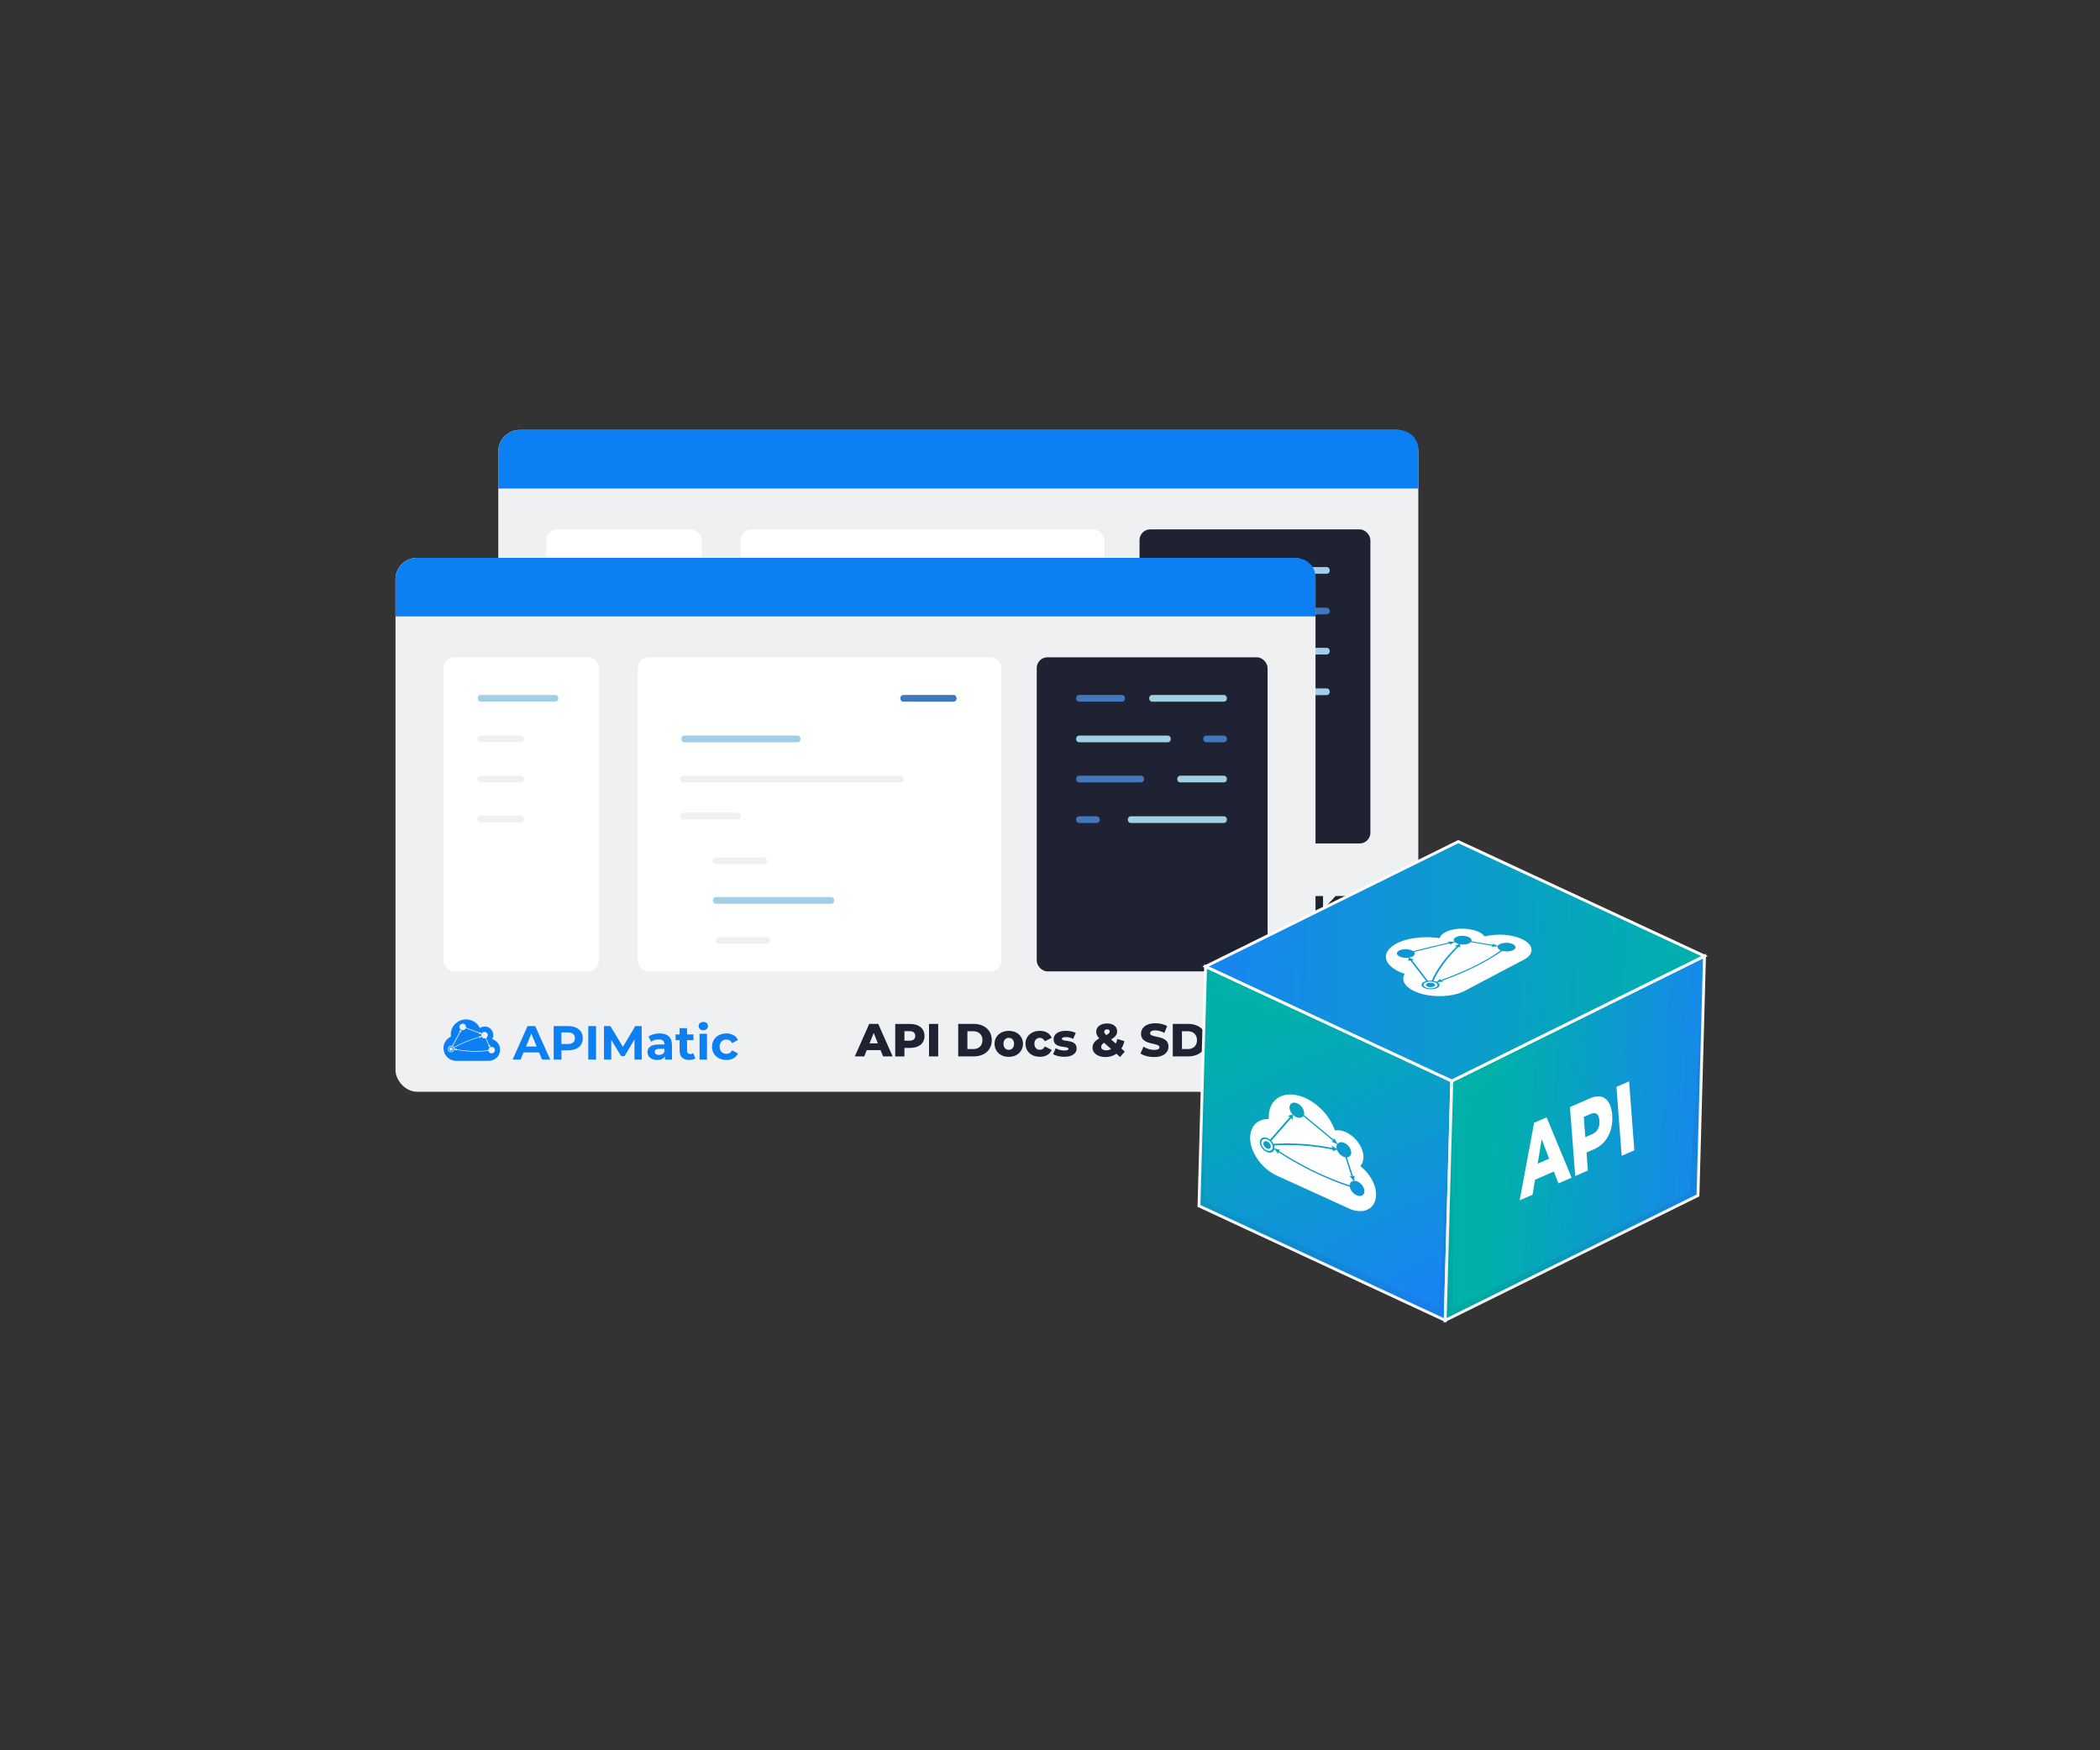 <?xml version="1.0" encoding="UTF-8"?>
<svg xmlns="http://www.w3.org/2000/svg" xmlns:xlink="http://www.w3.org/1999/xlink" viewBox="0 0 600 500">
  <rect x="0" y="0" width="600" height="500" fill="#333333" stroke="none"/>
  <defs>
    <style>
      .cls-1 {
        fill: #3f78bc;
      }

      .cls-1, .cls-2, .cls-3, .cls-4, .cls-5, .cls-6, .cls-7 {
        stroke-width: 0px;
      }

      .cls-8 {
        isolation: isolate;
      }

      .cls-9 {
        fill: url(#linear-gradient);
      }

      .cls-9, .cls-10, .cls-11 {
        stroke: #fff;
        stroke-miterlimit: 10;
        stroke-width: .82px;
      }

      .cls-2 {
        fill: #a2cee6;
      }

      .cls-10 {
        fill: url(#linear-gradient-2);
      }

      .cls-3 {
        fill: #0c7ff2;
      }

      .cls-4 {
        fill: #eef0f2;
      }

      .cls-5 {
        fill: #1f2232;
      }

      .cls-6 {
        fill: #000;
        mix-blend-mode: multiply;
        opacity: .05;
      }

      .cls-7 {
        fill: #fff;
      }

      .cls-11 {
        fill: url(#linear-gradient-3);
      }
    </style>
    <linearGradient id="linear-gradient" x1="473.9" y1="344.23" x2="428.01" y2="259.92" gradientTransform="translate(-106.2 65.45) rotate(-1.2) scale(1.1 .91) skewX(-2.3)" gradientUnits="userSpaceOnUse">
      <stop offset="0" stop-color="#1885f2"/>
      <stop offset="1" stop-color="#00b1a9"/>
    </linearGradient>
    <linearGradient id="linear-gradient-2" x1="550.26" y1="298.65" x2="490.85" y2="297.23" xlink:href="#linear-gradient"/>
    <linearGradient id="linear-gradient-3" x1="416.14" y1="241.52" x2="546.04" y2="241.52" xlink:href="#linear-gradient"/>
  </defs>
  <g class="cls-8">
    <g id="Layer_1" data-name="Layer 1">
      <g>
        <g>
          <rect class="cls-4" x="142.37" y="122.82" width="262.86" height="152.52" rx="6.13" ry="6.13"/>
          <path class="cls-3" d="M142.37,139.55v-10.6c0-.45.06-2.51,1.7-4.23,1.76-1.85,4.03-1.9,4.43-1.9h250.6c.25-.01,3.34-.11,5.11,2.35,1.13,1.56,1.06,3.26,1.02,3.78v10.6H142.37Z"/>
          <g>
            <rect class="cls-7" x="156.08" y="151.23" width="44.42" height="89.72" rx="3.06" ry="3.06"/>
            <rect class="cls-7" x="211.61" y="151.23" width="103.86" height="89.72" rx="3.06" ry="3.06"/>
            <path class="cls-1" d="M287.53,163.91h14.24c1.23,0,1.24-1.92,0-1.92h-14.24c-1.23,0-1.24,1.92,0,1.92h0Z"/>
            <path class="cls-2" d="M225,175.52h32.2c1.23,0,1.24-1.92,0-1.92h-32.2c-1.23,0-1.24,1.92,0,1.92h0Z"/>
            <path class="cls-2" d="M233.97,221.64h32.83c1.23,0,1.24-1.92,0-1.92h-32.83c-1.23,0-1.24,1.92,0,1.92h0Z"/>
            <path class="cls-4" d="M224.68,186.97h61.92c1.23,0,1.24-1.92,0-1.92h-61.92c-1.23,0-1.24,1.92,0,1.92h0Z"/>
            <path class="cls-4" d="M224.68,197.51h15.49c1.23,0,1.24-1.92,0-1.92h-15.49c-1.23,0-1.24,1.92,0,1.92h0Z"/>
            <path class="cls-4" d="M233.97,210.34h13.62c1.23,0,1.24-1.92,0-1.92h-13.62c-1.23,0-1.24,1.92,0,1.92h0Z"/>
            <path class="cls-4" d="M234.89,233.1h13.62c1.23,0,1.24-1.92,0-1.92h-13.62c-1.23,0-1.24,1.92,0,1.92h0Z"/>
            <path class="cls-2" d="M166.78,163.91h21.19c1.23,0,1.24-1.92,0-1.92h-21.19c-1.23,0-1.24,1.92,0,1.92h0Z"/>
            <path class="cls-4" d="M166.78,175.52h11.4c1.23,0,1.24-1.92,0-1.92h-11.4c-1.23,0-1.24,1.92,0,1.92h0Z"/>
            <path class="cls-4" d="M166.78,186.97h11.4c1.23,0,1.24-1.92,0-1.92h-11.4c-1.23,0-1.24,1.92,0,1.92h0Z"/>
            <path class="cls-4" d="M166.78,198.42h11.4c1.23,0,1.24-1.92,0-1.92h-11.4c-1.23,0-1.24,1.92,0,1.92h0Z"/>
            <rect class="cls-5" x="325.58" y="151.23" width="65.96" height="89.72" rx="3.06" ry="3.06"/>
            <path class="cls-2" d="M358.63,163.91h20.38c1.23,0,1.24-1.92,0-1.92h-20.38c-1.23,0-1.24,1.92,0,1.92h0Z"/>
            <path class="cls-2" d="M352.53,198.57h26.48c1.23,0,1.24-1.92,0-1.92h-26.48c-1.23,0-1.24,1.92,0,1.92h0Z"/>
            <path class="cls-2" d="M337.75,175.52h25.21c1.23,0,1.24-1.92,0-1.92h-25.21c-1.23,0-1.24,1.92,0,1.92h0Z"/>
            <path class="cls-1" d="M337.75,163.91h12.15c1.23,0,1.24-1.92,0-1.92h-12.15c-1.23,0-1.24,1.92,0,1.92h0Z"/>
            <path class="cls-1" d="M374.1,175.52h4.9c.5,0,.98-.44.96-.96s-.42-.96-.96-.96h-4.9c-.5,0-.98.44-.96.96s.42.96.96.96h0Z"/>
            <path class="cls-1" d="M337.75,198.57h4.9c.5,0,.98-.44.96-.96s-.42-.96-.96-.96h-4.9c-.5,0-.98.44-.96.96s.42.96.96.96h0Z"/>
            <path class="cls-1" d="M337.75,186.97h17.57c1.23,0,1.24-1.92,0-1.92h-17.57c-1.23,0-1.24,1.92,0,1.92h0Z"/>
            <path class="cls-2" d="M366.65,186.97h12.36c1.23,0,1.24-1.92,0-1.92h-12.36c-1.23,0-1.24,1.92,0,1.92h0Z"/>
          </g>
          <g>
            <path class="cls-5" d="M280.96,263.44h-3.93l-.73,1.8h-2.68l4.1-9.28h2.59l4.11,9.28h-2.73l-.73-1.8ZM280.19,261.51l-1.19-2.97-1.19,2.97h2.39Z"/>
            <path class="cls-5" d="M293.53,259.4c0,2.11-1.59,3.42-4.12,3.42h-1.62v2.43h-2.63v-9.28h4.24c2.53,0,4.12,1.31,4.12,3.43ZM290.88,259.4c0-.86-.54-1.37-1.63-1.37h-1.46v2.72h1.46c1.09,0,1.63-.5,1.63-1.35Z"/>
            <path class="cls-5" d="M294.8,255.97h2.63v9.28h-2.63v-9.28Z"/>
            <path class="cls-5" d="M303.15,255.97h4.39c3.08,0,5.19,1.79,5.19,4.64s-2.11,4.64-5.19,4.64h-4.39v-9.28ZM307.44,263.15c1.58,0,2.64-.94,2.64-2.55s-1.06-2.55-2.64-2.55h-1.66v5.09h1.66Z"/>
            <path class="cls-5" d="M313.54,261.64c0-2.16,1.71-3.7,4.06-3.7s4.06,1.54,4.06,3.7-1.68,3.73-4.06,3.73-4.06-1.55-4.06-3.73ZM319.11,261.64c0-1.09-.65-1.7-1.51-1.7s-1.51.61-1.51,1.7.66,1.72,1.51,1.72,1.51-.62,1.51-1.72Z"/>
            <path class="cls-5" d="M322.37,261.64c0-2.16,1.71-3.7,4.12-3.7,1.63,0,2.88.73,3.37,1.98l-1.95.99c-.34-.68-.85-.97-1.43-.97-.88,0-1.56.61-1.56,1.7s.69,1.72,1.56,1.72c.58,0,1.09-.29,1.43-.97l1.95.99c-.49,1.25-1.74,1.98-3.37,1.98-2.41,0-4.12-1.54-4.12-3.73Z"/>
            <path class="cls-5" d="M330.24,264.63l.76-1.72c.66.41,1.63.66,2.51.66s1.13-.19,1.13-.49c0-.97-4.24.13-4.24-2.75,0-1.35,1.25-2.39,3.5-2.39,1.01,0,2.12.21,2.84.61l-.76,1.71c-.72-.4-1.43-.53-2.07-.53-.85,0-1.15.24-1.15.5,0,.99,4.23-.08,4.23,2.77,0,1.33-1.22,2.36-3.55,2.36-1.22,0-2.48-.31-3.18-.74Z"/>
            <path class="cls-5" d="M349.39,265.41l-1.05-.93c-.86.61-1.94.95-3.12.95-2.14,0-3.7-1.1-3.7-2.61,0-1.18.6-2,1.94-2.73-.61-.62-.89-1.23-.89-1.87,0-1.42,1.23-2.39,3.12-2.39,1.71,0,2.86.86,2.86,2.23,0,.95-.54,1.67-1.72,2.32l1.35,1.21c.19-.4.32-.84.41-1.33l2.03.61c-.17.78-.46,1.5-.86,2.11l.98.88-1.35,1.55ZM346.83,263.13l-2-1.78c-.6.36-.84.73-.84,1.19,0,.56.54.97,1.42.97.5,0,.99-.13,1.42-.38ZM344.87,258.18c0,.29.12.52.6.97.72-.38.97-.69.97-1.03,0-.37-.25-.62-.74-.62-.53,0-.82.29-.82.69Z"/>
            <path class="cls-5" d="M355.22,264.41l.86-1.94c.82.54,1.99.92,3.06.92s1.51-.31,1.51-.76c0-1.47-5.28-.4-5.28-3.85,0-1.66,1.35-3.01,4.11-3.01,1.21,0,2.45.28,3.37.81l-.81,1.95c-.89-.48-1.76-.72-2.57-.72-1.1,0-1.5.37-1.5.84,0,1.42,5.26.36,5.26,3.78,0,1.62-1.35,3-4.11,3-1.53,0-3.04-.41-3.91-1.02Z"/>
            <path class="cls-5" d="M364.45,255.97h4.39c3.08,0,5.19,1.79,5.19,4.64s-2.11,4.64-5.19,4.64h-4.39v-9.28ZM368.74,263.15c1.58,0,2.64-.94,2.64-2.55s-1.06-2.55-2.64-2.55h-1.66v5.09h1.66Z"/>
            <path class="cls-5" d="M378.99,261.88l-.98,1.05v2.32h-2.6v-9.28h2.6v3.86l3.59-3.86h2.89l-3.79,4.11,3.99,5.17h-3.05l-2.65-3.37Z"/>
            <path class="cls-5" d="M384.53,264.63l.76-1.72c.66.41,1.63.66,2.51.66s1.13-.19,1.13-.49c0-.97-4.24.13-4.24-2.75,0-1.35,1.25-2.39,3.5-2.39,1.01,0,2.12.21,2.84.61l-.76,1.71c-.72-.4-1.43-.53-2.07-.53-.85,0-1.15.24-1.15.5,0,.99,4.23-.08,4.23,2.77,0,1.33-1.22,2.36-3.55,2.36-1.22,0-2.48-.31-3.18-.74Z"/>
          </g>
          <g id="Group_131" data-name="Group 131">
            <g id="Group_2" data-name="Group 2">
              <path id="Shape_4_copy" data-name="Shape 4 copy" class="cls-3" d="M167.32,266.52h-7.66c-1.37-.03-2.6-.81-3.21-2.04-.19-.38-.31-.79-.35-1.22-.02-.18-.02-.37-.02-.55.03-.64.24-1.27.6-1.81.36-.54.86-.98,1.44-1.26.03-.02.08-.03.07-.08-.06-.47-.05-.95.04-1.41.14-.7.45-1.34.91-1.89.89-1.06,2.22-1.65,3.6-1.58.73.04,1.44.25,2.06.62.61.36,1.11.87,1.48,1.47.08.12.13.25.21.37.94-.64,2.19-.55,3.03.21.45.41.73.98.78,1.59.03.42-.05.84-.24,1.22-.02.04-.04.08-.06.12.19.07.38.15.56.24.63.34,1.13.88,1.42,1.53.29.66.34,1.4.16,2.09-.14.52-.41,1-.79,1.38-.59.6-1.39.95-2.23.98-.6,0-1.2,0-1.81,0ZM168.91,263.67c.03.06.06.12.08.18.23.47.8.65,1.27.42.17-.09.32-.22.41-.39.14-.25.15-.56.02-.82-.13-.28-.4-.48-.71-.53-.19-.03-.39,0-.57.08-.03-.23-.02-.47-.03-.7-.06.05-.11.12-.17.18-.03-.05-.06-.1-.08-.16-.3-.63-.58-1.26-.85-1.9-.02-.04.02-.07.05-.09.2-.13.34-.32.39-.55.05-.22.02-.46-.08-.66-.14-.25-.39-.43-.68-.47-.24-.04-.49.02-.69.15-.12.09-.23.21-.31.35-.17-.17-.32-.36-.48-.53-.03.08-.01.16-.03.24-.02,0-.05,0-.07-.02-1.27-.48-2.55-.95-3.83-1.41-.03,0-.07-.03-.05-.07.06-.36-.1-.73-.41-.93-.26-.17-.59-.2-.88-.08-.19.08-.34.21-.45.38-.17.28-.17.62-.02.91.09.15.21.27.35.37-.19.16-.39.29-.58.45.09,0,.17.02.26.04-.73,1.37-1.46,2.73-2.19,4.1-.01.04-.05.03-.08.02-.39-.11-.81.05-1.04.39-.18.27-.2.61-.06.9.23.47.8.66,1.27.43.06-.03.11-.06.17-.1.2-.16.33-.39.36-.64.19.14.36.3.55.44,0-.09-.02-.17-.02-.26.07,0,.14.02.21.03,2.91.53,5.88.62,8.81.26.05,0,.1-.02.15-.02,0,0,.02,0,.03,0ZM157.89,263.75c-.27-.15-.42-.45-.37-.75.07-.4.46-.67.86-.59.25.04.46.21.55.45.1.25.05.53-.12.73-.14.16-.35.26-.57.26-.12,0-.25-.03-.35-.09ZM158.11,262.67c-.21.06-.36.27-.34.49.02.23.21.42.44.43.24.01.46-.15.5-.39.03-.18-.05-.37-.2-.47-.08-.05-.17-.08-.27-.08-.05,0-.09,0-.14.02h0ZM163.75,263.68c-1.33-.07-2.66-.22-3.97-.48.04-.08.09-.15.14-.22-.23.03-.46.1-.7.13-.03-.03-.01-.09-.03-.13,0-.08-.05-.15-.05-.22.65-.37,1.32-.7,2-1.02,1.55-.72,3.16-1.33,4.8-1.8.17-.05.34-.1.51-.14,0,.08,0,.15,0,.23.17-.15.34-.31.51-.46.09.17.22.31.39.41.22.12.48.15.72.09.03-.02.04.03.06.05.18.41.36.82.54,1.23.12.28.26.56.38.84-.09.02-.18.03-.27.04.04.04.09.08.14.11.14.11.29.2.43.32-.21.13-.36.34-.42.58-.02.08-.01.17-.03.24-.71.1-1.43.16-2.15.2-.53.03-1.06.04-1.6.04-.47,0-.93-.01-1.39-.04h0ZM159.02,262.57c-.08-.09-.17-.18-.27-.25.56-1.04,1.12-2.08,1.68-3.12.18-.33.35-.67.54-1,.07.05.13.11.19.17,0-.24,0-.47,0-.71.16.07.33.1.5.09.34-.03.63-.23.78-.53.06.02.13.04.19.06.92.32,1.83.66,2.74,1,.34.13.68.25,1.02.39-.06.07-.12.13-.18.2.24,0,.48-.03.73-.03-.04.11-.06.22-.06.33,0,.11.02.22.04.32-.23-.03-.45-.07-.68-.1.06.08.11.15.17.23-.03.02-.07.04-.11.04-2.51.69-4.92,1.67-7.2,2.92-.02.01-.03.02-.05.02-.01,0-.02,0-.03-.02h0Z"/>
            </g>
            <g>
              <path class="cls-3" d="M183.4,264.1h-4.45l-.85,2.05h-2.27l4.27-9.57h2.19l4.28,9.57h-2.33l-.85-2.05ZM182.71,262.42l-1.52-3.67-1.52,3.67h3.04Z"/>
              <path class="cls-3" d="M195.88,260.05c0,2.13-1.6,3.46-4.16,3.46h-1.93v2.64h-2.22v-9.57h4.14c2.56,0,4.16,1.33,4.16,3.47ZM193.64,260.05c0-1.05-.68-1.67-2.04-1.67h-1.81v3.32h1.81c1.35,0,2.04-.62,2.04-1.66Z"/>
              <path class="cls-3" d="M197.45,256.58h2.22v9.57h-2.22v-9.57Z"/>
              <path class="cls-3" d="M210.65,266.15v-5.74s-2.83,4.73-2.83,4.73h-1l-2.8-4.61v5.62h-2.08v-9.57h1.83l3.58,5.95,3.53-5.95h1.82l.03,9.57h-2.08Z"/>
              <path class="cls-3" d="M221.36,261.96v4.2h-2v-.92c-.4.67-1.16,1.03-2.24,1.03-1.72,0-2.75-.96-2.75-2.23s.92-2.2,3.16-2.2h1.7c0-.92-.55-1.45-1.7-1.45-.78,0-1.59.26-2.12.68l-.77-1.49c.81-.57,2-.89,3.17-.89,2.24,0,3.54,1.04,3.54,3.27ZM219.23,263.83v-.75h-1.46c-1,0-1.31.37-1.31.86,0,.53.45.89,1.2.89.71,0,1.33-.33,1.57-1Z"/>
              <path class="cls-3" d="M228.04,265.8c-.44.31-1.08.46-1.74.46-1.74,0-2.75-.89-2.75-2.64v-3.02h-1.14v-1.64h1.14v-1.79h2.13v1.79h1.83v1.64h-1.83v3c0,.63.34.97.92.97.31,0,.63-.1.86-.27l.57,1.5Z"/>
              <path class="cls-3" d="M228.98,256.58c0-.67.53-1.19,1.33-1.19s1.33.49,1.33,1.15c0,.71-.53,1.23-1.33,1.23s-1.33-.52-1.33-1.19ZM229.24,258.8h2.13v7.36h-2.13v-7.36Z"/>
              <path class="cls-3" d="M232.81,262.48c0-2.22,1.71-3.79,4.1-3.79,1.55,0,2.76.67,3.3,1.87l-1.65.89c-.4-.7-.98-1.01-1.66-1.01-1.08,0-1.93.75-1.93,2.04s.85,2.04,1.93,2.04c.67,0,1.26-.3,1.66-1.01l1.65.9c-.53,1.18-1.75,1.86-3.3,1.86-2.39,0-4.1-1.57-4.1-3.79Z"/>
            </g>
          </g>
        </g>
        <g>
          <rect class="cls-4" x="113" y="159.36" width="262.86" height="152.52" rx="6.13" ry="6.13"/>
          <path class="cls-3" d="M113,176.09v-10.6c0-.45.06-2.51,1.7-4.23,1.76-1.85,4.03-1.9,4.43-1.9h250.6c.25-.01,3.34-.11,5.11,2.35,1.13,1.56,1.06,3.26,1.02,3.78v10.6H113Z"/>
          <g>
            <rect class="cls-7" x="126.71" y="187.77" width="44.42" height="89.72" rx="3.06" ry="3.06"/>
            <rect class="cls-7" x="182.23" y="187.77" width="103.86" height="89.72" rx="3.06" ry="3.06"/>
            <path class="cls-1" d="M258.16,200.45h14.24c1.23,0,1.24-1.92,0-1.92h-14.24c-1.23,0-1.24,1.92,0,1.92h0Z"/>
            <path class="cls-2" d="M195.62,212.05h32.2c1.23,0,1.24-1.92,0-1.92h-32.2c-1.23,0-1.24,1.92,0,1.92h0Z"/>
            <path class="cls-2" d="M204.6,258.18h32.83c1.23,0,1.24-1.92,0-1.92h-32.83c-1.23,0-1.24,1.92,0,1.92h0Z"/>
            <path class="cls-4" d="M195.31,223.51h61.92c1.23,0,1.24-1.92,0-1.92h-61.92c-1.23,0-1.24,1.92,0,1.92h0Z"/>
            <path class="cls-4" d="M195.31,234.05h15.49c1.23,0,1.24-1.92,0-1.92h-15.49c-1.23,0-1.24,1.92,0,1.92h0Z"/>
            <path class="cls-4" d="M204.6,246.88h13.62c1.23,0,1.24-1.92,0-1.92h-13.62c-1.23,0-1.24,1.92,0,1.92h0Z"/>
            <path class="cls-4" d="M205.52,269.63h13.62c1.23,0,1.24-1.92,0-1.92h-13.62c-1.23,0-1.24,1.92,0,1.92h0Z"/>
            <path class="cls-2" d="M137.41,200.45h21.19c1.23,0,1.24-1.92,0-1.92h-21.19c-1.23,0-1.24,1.92,0,1.92h0Z"/>
            <path class="cls-4" d="M137.41,212.05h11.4c1.23,0,1.24-1.92,0-1.92h-11.4c-1.23,0-1.24,1.92,0,1.92h0Z"/>
            <path class="cls-4" d="M137.41,223.51h11.4c1.23,0,1.24-1.92,0-1.92h-11.4c-1.23,0-1.24,1.92,0,1.92h0Z"/>
            <path class="cls-4" d="M137.41,234.96h11.4c1.23,0,1.24-1.92,0-1.92h-11.4c-1.23,0-1.24,1.92,0,1.92h0Z"/>
            <rect class="cls-5" x="296.21" y="187.77" width="65.96" height="89.72" rx="3.06" ry="3.06"/>
            <path class="cls-2" d="M329.25,200.45h20.38c1.23,0,1.24-1.92,0-1.92h-20.38c-1.23,0-1.24,1.92,0,1.92h0Z"/>
            <path class="cls-2" d="M323.15,235.1h26.48c1.23,0,1.24-1.92,0-1.92h-26.48c-1.23,0-1.24,1.92,0,1.92h0Z"/>
            <path class="cls-2" d="M308.38,212.05h25.21c1.23,0,1.24-1.92,0-1.92h-25.21c-1.23,0-1.24,1.92,0,1.92h0Z"/>
            <path class="cls-1" d="M308.38,200.45h12.15c1.23,0,1.24-1.92,0-1.92h-12.15c-1.23,0-1.24,1.92,0,1.92h0Z"/>
            <path class="cls-1" d="M344.73,212.05h4.9c.5,0,.98-.44.96-.96s-.42-.96-.96-.96h-4.9c-.5,0-.98.44-.96.96s.42.96.96.96h0Z"/>
            <path class="cls-1" d="M308.38,235.1h4.9c.5,0,.98-.44.96-.96s-.42-.96-.96-.96h-4.9c-.5,0-.98.44-.96.96s.42.96.96.96h0Z"/>
            <path class="cls-1" d="M308.38,223.51h17.57c1.23,0,1.24-1.92,0-1.92h-17.57c-1.23,0-1.24,1.92,0,1.92h0Z"/>
            <path class="cls-2" d="M337.27,223.51h12.36c1.23,0,1.24-1.92,0-1.92h-12.36c-1.23,0-1.24,1.92,0,1.92h0Z"/>
          </g>
          <g>
            <path class="cls-5" d="M251.58,299.98h-3.93l-.73,1.8h-2.68l4.1-9.28h2.59l4.11,9.28h-2.73l-.73-1.8ZM250.82,298.05l-1.19-2.97-1.19,2.97h2.39Z"/>
            <path class="cls-5" d="M264.15,295.94c0,2.11-1.59,3.42-4.12,3.42h-1.62v2.43h-2.63v-9.28h4.24c2.53,0,4.12,1.31,4.12,3.43ZM261.5,295.94c0-.86-.54-1.37-1.63-1.37h-1.46v2.72h1.46c1.09,0,1.63-.5,1.63-1.35Z"/>
            <path class="cls-5" d="M265.43,292.5h2.63v9.28h-2.63v-9.28Z"/>
            <path class="cls-5" d="M273.78,292.5h4.39c3.08,0,5.19,1.79,5.19,4.64s-2.11,4.64-5.19,4.64h-4.39v-9.28ZM278.06,299.69c1.58,0,2.64-.94,2.64-2.55s-1.06-2.55-2.64-2.55h-1.66v5.09h1.66Z"/>
            <path class="cls-5" d="M284.16,298.18c0-2.16,1.71-3.7,4.06-3.7s4.06,1.54,4.06,3.7-1.68,3.73-4.06,3.73-4.06-1.55-4.06-3.73ZM289.73,298.18c0-1.09-.65-1.7-1.51-1.7s-1.51.61-1.51,1.7.66,1.72,1.51,1.72,1.51-.62,1.51-1.72Z"/>
            <path class="cls-5" d="M292.99,298.18c0-2.16,1.71-3.7,4.12-3.7,1.63,0,2.88.73,3.37,1.98l-1.95.99c-.34-.68-.85-.97-1.43-.97-.88,0-1.56.61-1.56,1.7s.69,1.72,1.56,1.72c.58,0,1.09-.29,1.43-.97l1.95.99c-.49,1.25-1.74,1.98-3.37,1.98-2.41,0-4.12-1.54-4.12-3.73Z"/>
            <path class="cls-5" d="M300.87,301.16l.76-1.72c.66.41,1.63.66,2.51.66s1.13-.19,1.13-.49c0-.97-4.24.13-4.24-2.75,0-1.35,1.25-2.39,3.5-2.39,1.01,0,2.12.21,2.84.61l-.76,1.71c-.72-.4-1.43-.53-2.07-.53-.85,0-1.15.24-1.15.5,0,.99,4.23-.08,4.23,2.77,0,1.33-1.22,2.36-3.55,2.36-1.22,0-2.48-.31-3.18-.74Z"/>
            <path class="cls-5" d="M320.02,301.95l-1.05-.93c-.86.61-1.94.95-3.12.95-2.14,0-3.7-1.1-3.7-2.61,0-1.18.6-2,1.94-2.73-.61-.62-.89-1.23-.89-1.87,0-1.42,1.23-2.39,3.12-2.39,1.71,0,2.86.86,2.86,2.23,0,.95-.54,1.67-1.72,2.32l1.35,1.21c.19-.4.32-.84.41-1.33l2.03.61c-.17.78-.46,1.5-.86,2.11l.98.88-1.35,1.55ZM317.46,299.67l-2-1.78c-.6.36-.84.73-.84,1.19,0,.56.54.97,1.42.97.5,0,.99-.13,1.42-.38ZM315.49,294.72c0,.29.12.52.6.97.72-.38.97-.69.97-1.03,0-.37-.25-.62-.74-.62-.53,0-.82.29-.82.69Z"/>
            <path class="cls-5" d="M325.85,300.95l.86-1.94c.82.54,1.99.92,3.06.92s1.51-.31,1.51-.76c0-1.47-5.28-.4-5.28-3.85,0-1.66,1.35-3.01,4.11-3.01,1.21,0,2.45.28,3.37.81l-.81,1.95c-.89-.48-1.76-.72-2.57-.72-1.1,0-1.5.37-1.5.84,0,1.42,5.26.36,5.26,3.78,0,1.62-1.35,3-4.11,3-1.53,0-3.04-.41-3.91-1.02Z"/>
            <path class="cls-5" d="M335.08,292.5h4.39c3.08,0,5.19,1.79,5.19,4.64s-2.11,4.64-5.19,4.64h-4.39v-9.28ZM339.36,299.69c1.58,0,2.64-.94,2.64-2.55s-1.06-2.55-2.64-2.55h-1.66v5.09h1.66Z"/>
            <path class="cls-5" d="M349.61,298.42l-.98,1.05v2.32h-2.6v-9.28h2.6v3.86l3.59-3.86h2.89l-3.79,4.11,3.99,5.17h-3.05l-2.65-3.37Z"/>
            <path class="cls-5" d="M355.15,301.16l.76-1.72c.66.41,1.63.66,2.51.66s1.13-.19,1.13-.49c0-.97-4.24.13-4.24-2.75,0-1.35,1.25-2.39,3.5-2.39,1.01,0,2.12.21,2.84.61l-.76,1.71c-.72-.4-1.43-.53-2.07-.53-.85,0-1.15.24-1.15.5,0,.99,4.23-.08,4.23,2.77,0,1.33-1.22,2.36-3.55,2.36-1.22,0-2.48-.31-3.18-.74Z"/>
          </g>
          <g id="Group_131-2" data-name="Group 131">
            <g id="Group_2-2" data-name="Group 2">
              <path id="Shape_4_copy-2" data-name="Shape 4 copy" class="cls-3" d="M137.95,303.06h-7.66c-1.37-.03-2.6-.81-3.21-2.04-.19-.38-.31-.79-.35-1.22-.02-.18-.02-.37-.02-.55.03-.64.24-1.27.6-1.81.36-.54.86-.98,1.44-1.26.03-.02.08-.03.07-.08-.06-.47-.05-.95.04-1.41.14-.7.45-1.34.91-1.89.89-1.06,2.22-1.65,3.6-1.58.73.04,1.44.25,2.06.62.61.36,1.11.87,1.48,1.47.08.12.13.25.21.37.94-.64,2.19-.55,3.03.21.45.41.73.98.78,1.59.03.42-.05.84-.24,1.22-.02.04-.04.08-.06.12.19.07.38.15.56.24.63.34,1.13.88,1.42,1.53.29.66.34,1.4.16,2.09-.14.52-.41,1-.79,1.38-.59.6-1.39.95-2.23.98-.6,0-1.2,0-1.81,0ZM139.54,300.21c.03.06.06.12.08.18.23.47.8.65,1.27.42.17-.09.32-.22.41-.39.14-.25.15-.56.02-.82-.13-.28-.4-.48-.71-.53-.19-.03-.39,0-.57.08-.03-.23-.02-.47-.03-.7-.06.05-.11.12-.17.18-.03-.05-.06-.1-.08-.16-.3-.63-.58-1.26-.85-1.9-.02-.04.02-.07.05-.09.2-.13.34-.32.39-.55.05-.22.02-.46-.08-.66-.14-.25-.39-.43-.68-.47-.24-.04-.49.02-.69.15-.12.09-.23.21-.31.35-.17-.17-.32-.36-.48-.53-.03.08-.01.16-.03.24-.02,0-.05,0-.07-.02-1.27-.48-2.55-.95-3.83-1.41-.03,0-.07-.03-.05-.07.06-.36-.1-.73-.41-.93-.26-.17-.59-.2-.88-.08-.19.08-.34.21-.45.38-.17.28-.17.62-.02.91.09.15.21.27.35.37-.19.16-.39.29-.58.45.09,0,.17.02.26.04-.73,1.37-1.46,2.73-2.19,4.1-.01.04-.05.03-.08.02-.39-.11-.81.05-1.04.39-.18.27-.2.61-.06.9.23.47.8.66,1.27.43.06-.03.11-.06.17-.1.2-.16.33-.39.36-.64.19.14.36.3.55.44,0-.09-.02-.17-.02-.26.07,0,.14.02.21.03,2.91.53,5.88.62,8.81.26.05,0,.1-.02.15-.02,0,0,.02,0,.03,0ZM128.52,300.29c-.27-.15-.42-.45-.37-.75.07-.4.46-.67.86-.59.25.04.46.21.55.45.1.25.05.53-.12.73-.14.16-.35.26-.57.26-.12,0-.25-.03-.35-.09ZM128.74,299.21c-.21.06-.36.27-.34.49.02.23.21.42.44.43.24.01.46-.15.5-.39.03-.18-.05-.37-.2-.47-.08-.05-.17-.08-.27-.08-.05,0-.09,0-.14.02h0ZM134.37,300.22c-1.33-.07-2.66-.22-3.97-.48.04-.08.09-.15.14-.22-.23.03-.46.1-.7.13-.03-.03-.01-.09-.03-.13,0-.08-.05-.15-.05-.22.65-.37,1.32-.7,2-1.02,1.55-.72,3.16-1.33,4.8-1.8.17-.05.34-.1.51-.14,0,.08,0,.15,0,.23.17-.15.34-.31.51-.46.09.17.22.31.39.41.22.12.48.15.72.09.03-.02.04.03.06.05.18.41.36.82.54,1.23.12.28.26.56.38.84-.09.02-.18.03-.27.04.04.04.09.08.14.11.14.11.29.2.43.32-.21.13-.36.34-.42.58-.02.08-.01.17-.03.24-.71.1-1.43.16-2.15.2-.53.03-1.06.04-1.6.04-.47,0-.93-.01-1.39-.04h0ZM129.64,299.11c-.08-.09-.17-.18-.27-.25.56-1.04,1.12-2.08,1.68-3.12.18-.33.35-.67.54-1,.07.05.13.11.19.17,0-.24,0-.47,0-.71.16.07.33.1.5.09.34-.03.63-.23.78-.53.06.02.13.04.19.06.92.32,1.83.66,2.74,1,.34.13.68.25,1.02.39-.06.07-.12.13-.18.2.24,0,.48-.03.73-.03-.04.11-.06.22-.06.33,0,.11.02.22.04.32-.23-.03-.45-.07-.68-.1.06.08.11.15.17.23-.03.02-.07.04-.11.04-2.51.69-4.92,1.67-7.2,2.92-.02.01-.03.02-.05.02-.01,0-.02,0-.03-.02h0Z"/>
            </g>
            <g>
              <path class="cls-3" d="M154.03,300.64h-4.45l-.85,2.05h-2.27l4.27-9.57h2.19l4.28,9.57h-2.33l-.85-2.05ZM153.33,298.96l-1.52-3.67-1.52,3.67h3.04Z"/>
              <path class="cls-3" d="M166.51,296.59c0,2.13-1.6,3.46-4.16,3.46h-1.93v2.64h-2.22v-9.57h4.14c2.56,0,4.16,1.33,4.16,3.47ZM164.26,296.59c0-1.05-.68-1.67-2.04-1.67h-1.81v3.32h1.81c1.35,0,2.04-.62,2.04-1.66Z"/>
              <path class="cls-3" d="M168.08,293.12h2.22v9.57h-2.22v-9.57Z"/>
              <path class="cls-3" d="M181.28,302.69v-5.74s-2.83,4.73-2.83,4.73h-1l-2.8-4.61v5.62h-2.08v-9.57h1.83l3.58,5.95,3.53-5.95h1.82l.03,9.57h-2.08Z"/>
              <path class="cls-3" d="M191.99,298.49v4.2h-2v-.92c-.4.67-1.16,1.03-2.24,1.03-1.72,0-2.75-.96-2.75-2.23s.92-2.2,3.16-2.2h1.7c0-.92-.55-1.45-1.7-1.45-.78,0-1.59.26-2.12.68l-.77-1.49c.81-.57,2-.89,3.17-.89,2.24,0,3.54,1.04,3.54,3.27ZM189.85,300.37v-.75h-1.46c-1,0-1.31.37-1.31.86,0,.53.45.89,1.2.89.71,0,1.33-.33,1.57-1Z"/>
              <path class="cls-3" d="M198.66,302.34c-.44.31-1.08.46-1.74.46-1.74,0-2.75-.89-2.75-2.64v-3.02h-1.14v-1.64h1.14v-1.79h2.13v1.79h1.83v1.64h-1.83v3c0,.63.34.97.92.97.31,0,.63-.1.86-.27l.57,1.5Z"/>
              <path class="cls-3" d="M199.61,293.12c0-.67.53-1.19,1.33-1.19s1.33.49,1.33,1.15c0,.71-.53,1.23-1.33,1.23s-1.33-.52-1.33-1.19ZM199.87,295.33h2.13v7.36h-2.13v-7.36Z"/>
              <path class="cls-3" d="M203.44,299.01c0-2.22,1.71-3.79,4.1-3.79,1.55,0,2.76.67,3.3,1.87l-1.65.89c-.4-.7-.98-1.01-1.66-1.01-1.08,0-1.93.75-1.93,2.04s.85,2.04,1.93,2.04c.67,0,1.26-.3,1.66-1.01l1.65.9c-.53,1.18-1.75,1.86-3.3,1.86-2.39,0-4.1-1.57-4.1-3.79Z"/>
            </g>
          </g>
        </g>
        <g>
          <g>
            <g>
              <polygon class="cls-9" points="412.91 377.18 342.57 344.48 344.45 276.1 414.79 308.8 412.91 377.18"/>
              <polygon class="cls-10" points="487 273.12 414.79 308.8 412.91 377.18 485.13 341.5 487 273.12"/>
            </g>
            <polygon class="cls-6" points="344.45 276.1 344.02 343.13 411.14 373.65 414.79 308.8 415.03 373.75 482.73 340.79 487 273.12 485.13 341.5 412.91 377.18 342.57 344.48 344.45 276.1"/>
            <polygon class="cls-11" points="416.66 240.42 487 273.12 414.79 308.8 344.45 276.1 416.66 240.42"/>
          </g>
          <g>
            <path class="cls-7" d="M443.98,334.66l-5.4,2.35-.71,4.27-3.68,1.61,4.13-22.15,3.56-1.55,7.15,17.23-3.76,1.64-1.3-3.39ZM442.61,331.01l-2.12-5.59-1.16,7.01,3.28-1.43Z"/>
            <path class="cls-7" d="M460.63,318.54c.34,4.47-1.64,8.22-5.12,9.72l-2.22.97.39,5.15-3.62,1.58-1.5-19.7,5.84-2.55c3.48-1.51,5.89.32,6.23,4.82ZM456.98,320.13c-.14-1.83-.97-2.57-2.46-1.93l-2.01.87.44,5.77,2.01-.87c1.49-.65,2.16-2.04,2.02-3.84Z"/>
            <path class="cls-7" d="M461.84,310.48l3.61-1.57,1.5,19.7-3.61,1.57-1.5-19.69Z"/>
          </g>
          <path class="cls-7" d="M381.62,343.49c-.73-.33-1.47-.67-2.2-1l-14.88-6.78c-1.54-.74-3-1.87-4.22-3.25-1.14-1.31-2.02-2.79-2.57-4.3-.35-.99-.54-1.98-.56-2.92-.03-.41.04-.79.06-1.18.38-2.7,2.33-4.38,5.08-4.39.07,0,.19.02.18-.09-.05-1.05.06-2.04.35-2.93.43-1.32,1.24-2.37,2.34-3.07,2.15-1.34,5.22-1.22,8.29.33,1.61.82,3.15,1.99,4.48,3.41,1.29,1.38,2.33,2.96,3.04,4.61.15.33.25.66.39.99.8-.14,1.7-.03,2.63.3,1.52.57,3.06,1.75,4.08,3.23.91,1.32,1.48,2.83,1.45,4.14,0,.91-.26,1.71-.74,2.32-.05.06-.11.13-.15.2.41.34.82.7,1.2,1.08,1.35,1.34,2.36,3.02,2.9,4.67.55,1.67.5,3.29-.02,4.56-.4.96-1.09,1.68-2,2.11-1.41.68-3.25.61-5.13-.2-1.33-.61-2.65-1.22-3.98-1.82M385.63,339.04c.08.15.08.3.15.45.43,1.21,1.66,2.18,2.74,2.17.41,0,.75-.15.99-.42.35-.4.42-1.03.19-1.7-.25-.73-.8-1.41-1.48-1.83-.42-.27-.86-.37-1.27-.41-.02-.51.05-1,.05-1.5-.15.05-.27.14-.41.2-.06-.14-.11-.28-.15-.42-.55-1.62-1.07-3.24-1.57-4.86-.05-.11.06-.12.12-.13.46-.07.8-.33.97-.75.15-.42.13-.94-.07-1.48-.27-.68-.79-1.3-1.42-1.68-.53-.33-1.1-.46-1.57-.38-.29.07-.55.21-.74.42-.34-.53-.64-1.07-.97-1.61-.07.14-.05.33-.11.47-.05-.03-.1-.07-.15-.11-2.74-2.3-5.5-4.58-8.27-6.84-.07-.05-.14-.14-.1-.2.2-.7-.1-1.64-.75-2.38-.93-1.04-2.25-1.37-2.96-.74-.01.01-.03.03-.04.04-.42.42-.49,1.14-.21,1.9.15.4.43.78.72,1.13-.44.14-.92.21-1.36.36.19.11.38.22.57.35-1.85,2.15-3.72,4.28-5.6,6.41-.04.07-.13.01-.19-.04-.86-.62-1.81-.72-2.37-.23-.45.39-.56,1.09-.29,1.84.42,1.21,1.64,2.19,2.73,2.19.68,0,1.17-.39,1.3-1.03.4.48.75,1,1.14,1.49,0-.19-.02-.39,0-.57.16.09.31.18.46.28,6.37,4.07,12.96,7.27,19.55,9.48.11.04.22.06.33.11.02,0,.04.02.06.03h0ZM361.09,328.03c-.57-.59-.85-1.37-.68-1.95.23-.77,1.12-.94,2-.39.55.35.99.92,1.16,1.51.18.62.03,1.17-.4,1.43-.35.2-.82.19-1.31-.04-.28-.12-.54-.31-.77-.55h0ZM361.8,325.99c-.49-.09-.84.2-.84.69,0,.58.49,1.22,1.08,1.44.48.18.9.02,1.02-.39.1-.35-.05-.82-.37-1.2-.17-.19-.37-.35-.58-.44-.1-.05-.21-.08-.31-.1h0ZM374.13,333.82c-2.96-1.49-5.88-3.17-8.75-5.03.09-.13.23-.21.34-.32-.53-.17-1.04-.27-1.57-.42-.06-.1-.01-.21-.04-.31,0-.16-.08-.36-.07-.52,1.51-.11,3.06-.14,4.62-.12,3.58.05,7.25.4,10.99,1.07.38.07.76.13,1.15.23,0,.16-.04.31-.04.48.41-.15.81-.31,1.21-.46.19.44.43.88.79,1.25.47.47,1.03.8,1.58.92.07,0,.09.1.12.15.33,1.05.65,2.09.99,3.14.23.72.49,1.44.71,2.16-.2-.05-.4-.13-.6-.18.09.13.19.26.29.37.3.37.61.73.9,1.1-.48.08-.89.34-1.03.8-.07.14-.05.34-.12.48-1.6-.51-3.22-1.12-4.82-1.76-1.19-.48-2.38-.99-3.56-1.53-1.03-.47-2.06-.96-3.09-1.49h0ZM363.8,326.67c-.15-.28-.34-.54-.55-.79,1.42-1.63,2.86-3.24,4.27-4.88.46-.52.9-1.06,1.37-1.57.14.18.26.36.39.55.05-.5.08-1,.13-1.5.35.29.72.56,1.1.7.75.28,1.44.15,1.82-.34.14.1.27.2.41.32,1.98,1.61,3.95,3.24,5.92,4.88.73.62,1.48,1.23,2.21,1.86-.14.09-.3.15-.44.24.54.23,1.08.43,1.62.67-.1.19-.16.4-.19.63-.02.23,0,.47.04.72-.5-.29-1-.61-1.5-.91.11.22.23.44.34.66-.08.01-.16,0-.25-.02-5.7-1.09-11.25-1.47-16.53-1.14-.04,0-.08,0-.12-.01-.03-.01-.05-.04-.06-.07"/>
          <g id="Group_2-3" data-name="Group 2">
            <path id="Shape_4_copy-3" data-name="Shape 4 copy" class="cls-7" d="M432.26,275.8l-1.77.93-12.15,6.41c-2.54,1.28-6.42,1.75-10.06,1.21-1.13-.17-2.2-.43-3.16-.78-.41-.15-.81-.32-1.18-.49-1.28-.62-2.19-1.39-2.66-2.23-.47-.84-.46-1.72,0-2.54.02-.05.09-.11-.03-.14-1.09-.37-2.05-.83-2.85-1.34-1.19-.77-1.97-1.67-2.28-2.6-.6-1.82.61-3.64,3.27-4.9,1.4-.67,3.13-1.15,5.05-1.4,1.86-.25,3.83-.27,5.75-.07.39.04.76.1,1.14.14.39-1.48,2.85-2.6,5.95-2.71,1.68-.05,3.36.2,4.71.72.93.36,1.65.82,2.09,1.34.05.06.09.11.15.17.49-.12,1-.23,1.52-.31,1.85-.29,3.88-.28,5.76.04,1.89.33,3.52.95,4.62,1.77.83.61,1.32,1.31,1.43,2.03.18,1.12-.54,2.21-2.02,3.03-1.1.57-2.19,1.15-3.29,1.73ZM429.24,271.66c.17.02.34.05.51.08,1.39.2,2.82-.17,3.18-.83.13-.25.11-.51-.08-.75-.28-.36-.9-.65-1.66-.77-.83-.13-1.72-.06-2.38.19-.4.16-.7.37-.87.61-.53-.19-1-.41-1.51-.61,0,.11.04.22.06.32-.16-.01-.32-.04-.48-.07-1.84-.29-3.67-.6-5.49-.92-.13-.01-.1-.08-.09-.12.1-.3-.05-.62-.42-.88-.37-.26-.91-.44-1.53-.53-.78-.1-1.6-.02-2.21.21-.52.2-.86.49-.94.81-.03.21.02.41.16.61-.66,0-1.32-.03-1.97-.03.11.1.31.16.44.25-.05.02-.11.04-.16.05-3.31.77-6.6,1.57-9.87,2.38-.08.02-.19.03-.24-.02-.65-.39-1.7-.57-2.68-.46-.82.1-1.48.38-1.76.77-.18.25-.19.52-.02.78.28.41.98.74,1.85.86.47.05.94.05,1.4,0-.02.32-.11.64-.11.96.18-.08.36-.15.56-.21,1.52,1.95,3.03,3.9,4.51,5.86.06.05-.03.08-.11.1-.93.28-1.37.82-1.08,1.35.23.42.9.76,1.76.89,1.39.21,2.82-.15,3.2-.81.05-.08.08-.17.09-.25.04-.33-.21-.67-.68-.93.63-.05,1.28-.07,1.91-.12-.19-.07-.4-.14-.58-.22.14-.06.3-.12.45-.17,6.39-2.3,11.97-5.06,16.55-8.2.08-.05.14-.11.23-.15.02,0,.03-.02.05-.02ZM409.37,282.3c-.79.12-1.69-.01-2.22-.34-.7-.44-.55-1.05.32-1.37.54-.2,1.27-.24,1.93-.12.7.13,1.2.44,1.3.79.08.29-.1.57-.5.78-.22.12-.51.21-.83.25ZM407.53,281.09c-.26.26-.09.59.4.77.52.19,1.25.18,1.71-.03.47-.22.51-.58.1-.84-.32-.2-.85-.29-1.35-.23-.25.03-.48.09-.65.18-.08.04-.16.09-.21.15h0ZM419.86,276.62c-2.56,1.22-5.3,2.34-8.21,3.37-.08-.11-.15-.22-.2-.33-.36.25-.64.53-.99.79-.12,0-.22-.07-.33-.1-.16-.07-.39-.09-.55-.16.42-.96.94-1.91,1.52-2.85,1.32-2.15,2.98-4.24,4.99-6.25.21-.2.4-.41.64-.61.17.06.3.14.47.21,0-.3-.03-.61-.04-.91.51.07,1.04.07,1.55,0,.65-.1,1.18-.32,1.5-.6.03-.04.13-.02.19-.01,1.18.2,2.35.41,3.54.61.81.14,1.63.26,2.44.4-.13.1-.27.2-.4.29.16,0,.32-.01.48-.03.48-.04.95-.09,1.44-.12-.11.32.05.66.45.94.12.1.33.16.45.26-1.09.78-2.28,1.52-3.5,2.25-.91.53-1.84,1.06-2.81,1.57-.85.45-1.72.88-2.61,1.3h0ZM408.95,280.13c-.34-.01-.67,0-1,.03-1.14-1.49-2.27-2.98-3.43-4.47-.37-.48-.75-.95-1.11-1.43.23-.01.46-.02.69-.03-.49-.22-.99-.43-1.47-.66.43-.09.81-.23,1.1-.4.55-.35.67-.82.31-1.24.15-.05.3-.09.46-.12,2.34-.58,4.69-1.15,7.05-1.71.89-.21,1.77-.42,2.67-.62.04.12.05.24.09.36.43-.24.82-.49,1.26-.73.16.13.35.25.57.36.23.1.48.18.75.25-.47.19-.97.37-1.45.56.26.02.52.03.79.05-.02.05-.05.1-.11.14-3.13,3.03-5.49,6.25-7.02,9.58,0,.02-.03.05-.06.07-.02.01-.06.02-.09,0h0Z"/>
          </g>
        </g>
      </g>
    </g>
  </g>
</svg>